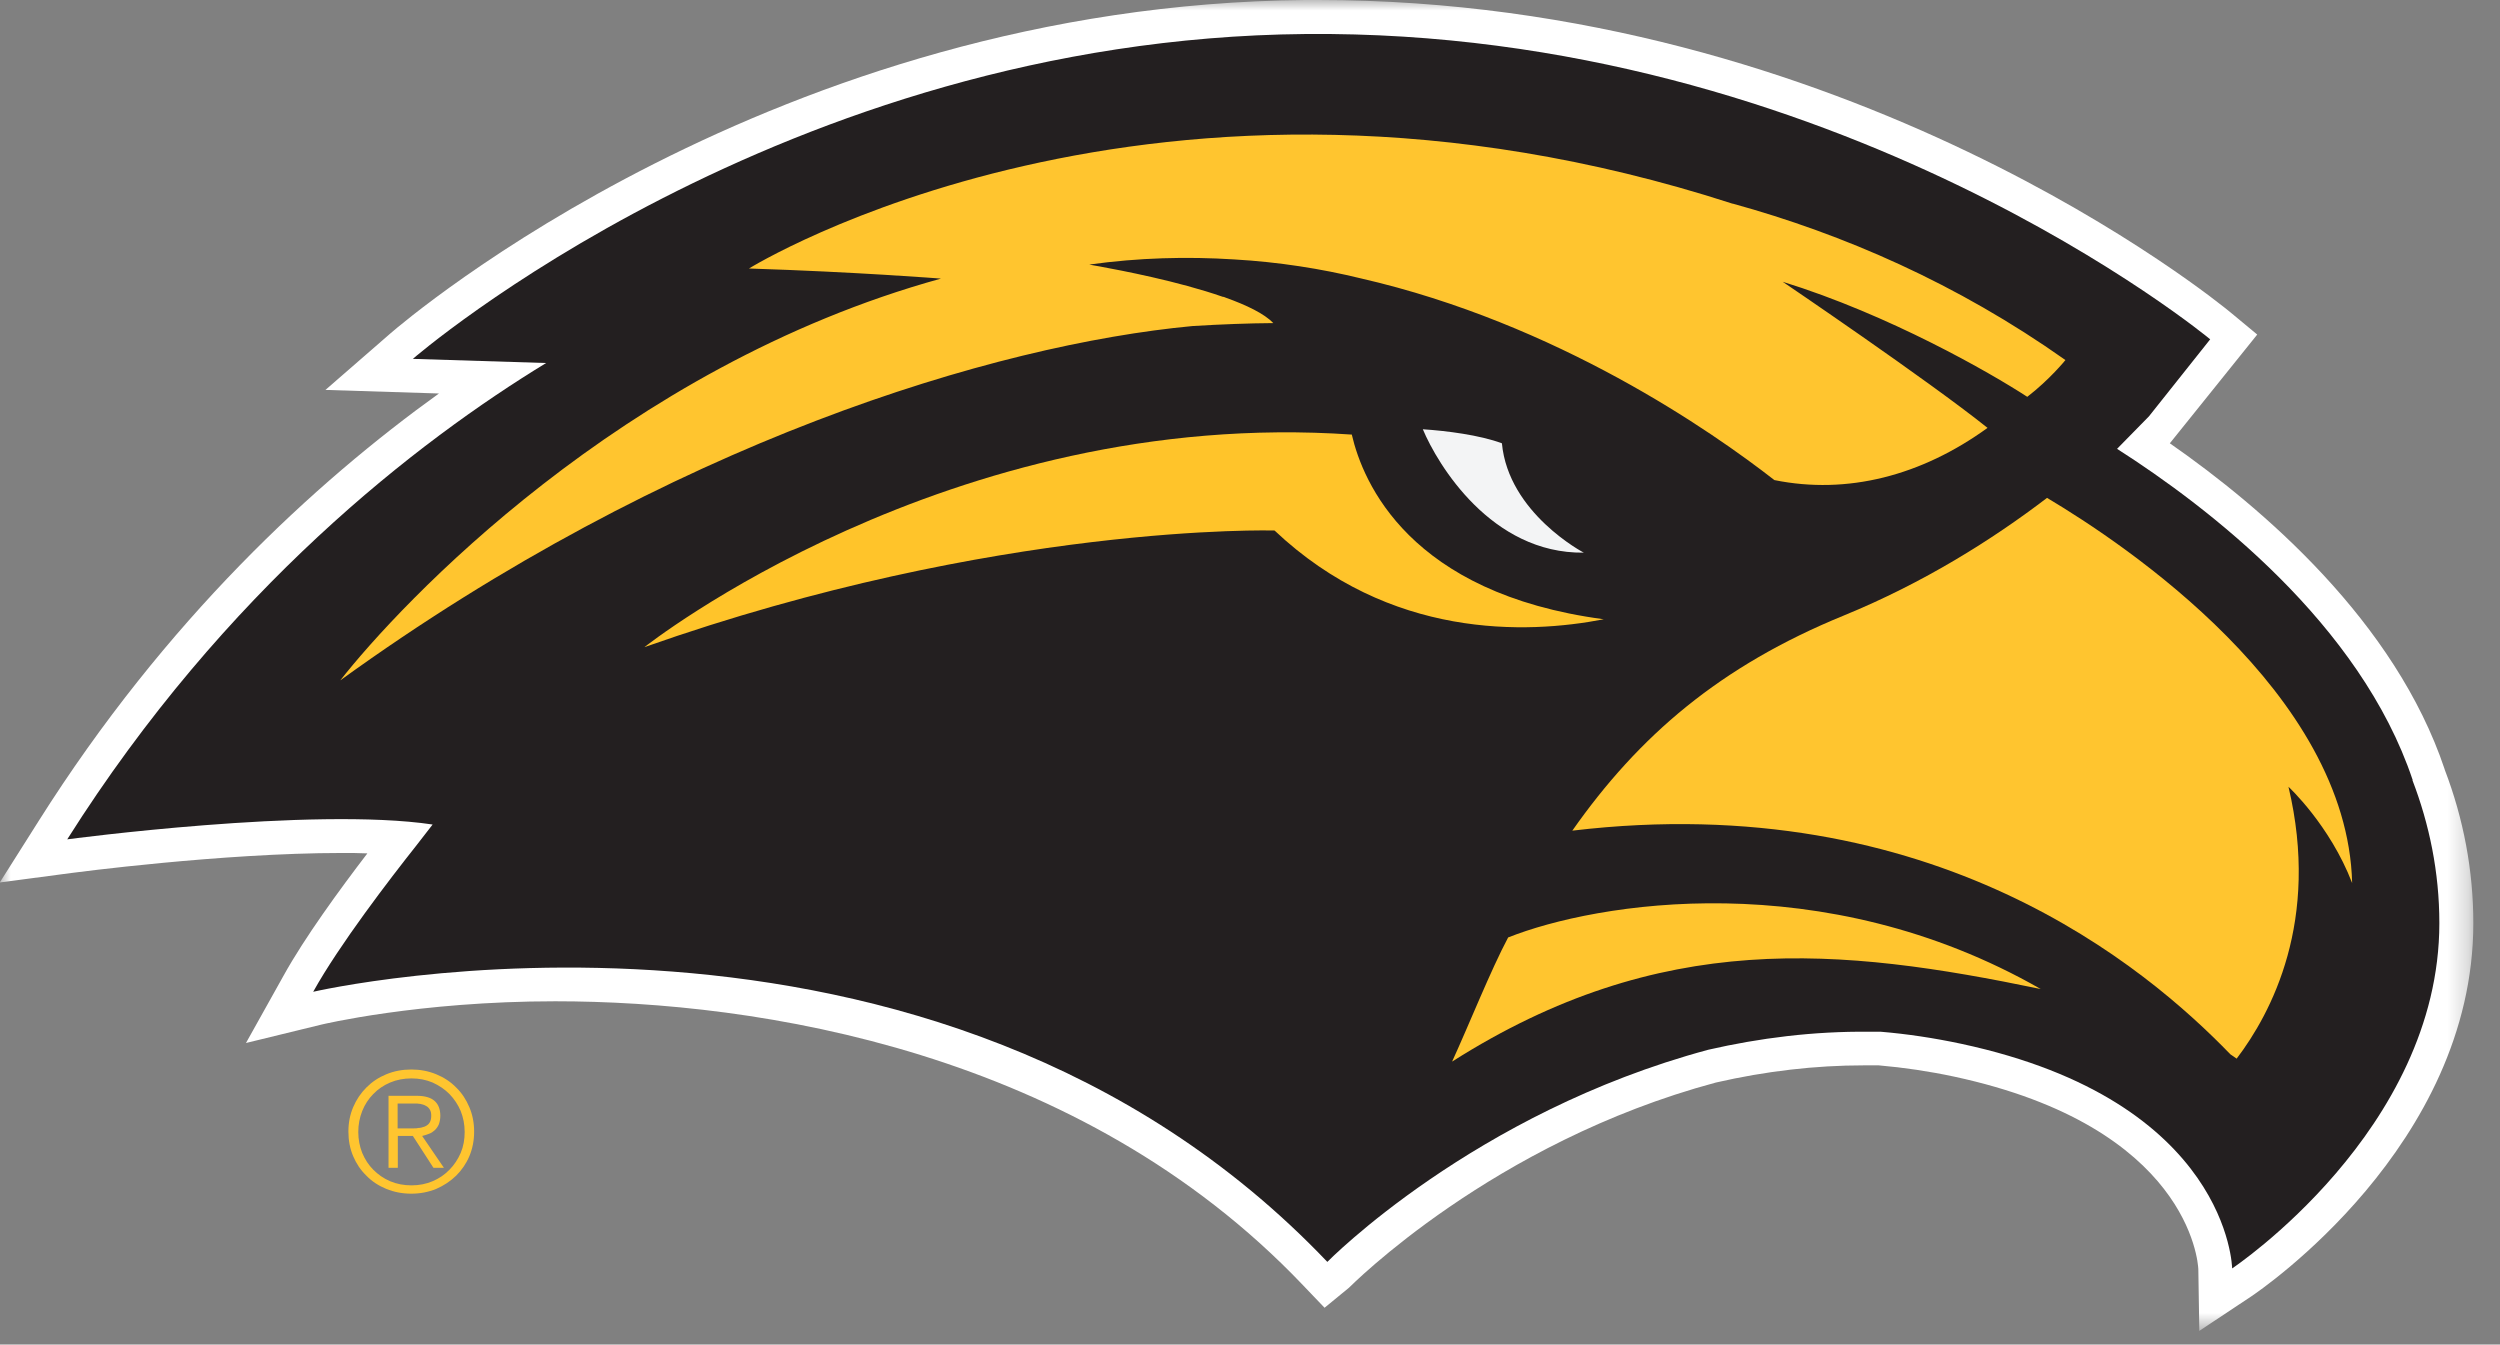<svg width="119" height="64" viewBox="0 0 119 64" fill="none" xmlns="http://www.w3.org/2000/svg">
<rect x="0" y="0" width="119" height="64" fill="#808080" stroke="none"/>
<g clip-path="url(#clip0_2405_2989)">
<mask id="mask0_2405_2989" style="mask-type:luminance" maskUnits="userSpaceOnUse" x="0" y="0" width="118" height="64">
<path d="M117.732 0H0V63.35H117.732V0Z" fill="white"/>
</mask>
<g mask="url(#mask0_2405_2989)">
<path d="M116.367 36.621C114.014 29.59 107.717 24.188 103.284 21.101L107.444 15.925L106.23 14.918C105.496 14.306 87.981 0 62.729 0H62.127C36.875 0.235 19.331 15.228 18.597 15.859L15.491 18.56L20.894 18.73C15.002 22.965 7.896 29.487 1.835 39.087L-0.01 42.005L3.407 41.553C3.482 41.544 10.56 40.602 16.254 40.602C16.687 40.602 17.101 40.602 17.487 40.621C16.16 42.353 14.494 44.64 13.505 46.428L11.708 49.647L15.294 48.772C15.294 48.772 19.905 47.661 26.428 47.661C36.056 47.661 51.388 50.005 62.014 61.167L63.049 62.249L64.207 61.299C64.291 61.224 71.049 54.381 81.675 51.529C84.056 50.983 86.418 50.711 88.715 50.711H88.988C89.129 50.711 89.28 50.711 89.43 50.711C90.616 50.814 91.83 50.993 93.016 51.247C104.178 53.647 104.621 60.056 104.64 60.405L104.687 63.35L107.153 61.713C107.586 61.421 117.731 54.541 117.731 43.944C117.731 41.459 117.27 38.983 116.367 36.63" fill="white"/>
<path d="M114.843 37.129C112.358 29.694 105.092 24.122 100.772 21.365L102.287 19.821L105.205 16.151C105.205 16.151 87.417 1.383 62.137 1.619C37.196 1.845 19.652 17.082 19.652 17.082L25.995 17.28C19.916 20.988 10.73 28.038 3.2 39.953C3.2 39.953 14.871 38.391 20.593 39.247C20.348 39.557 20.085 39.897 19.812 40.254C18.56 41.835 16.151 44.969 14.908 47.209C14.908 47.209 44.414 40.358 63.181 60.066C63.181 60.066 70.146 52.969 81.318 49.967C83.746 49.412 86.316 49.082 88.988 49.111C89.167 49.111 89.346 49.111 89.525 49.111C90.758 49.214 92.028 49.402 93.356 49.685C106.127 52.423 106.25 60.377 106.25 60.377C106.25 60.377 116.113 53.807 116.113 43.943C116.113 41.506 115.633 39.228 114.833 37.139" fill="#231F20"/>
<path d="M106.164 50.184C106.268 50.25 106.371 50.325 106.465 50.391C108.112 48.226 110.446 43.831 108.931 37.45C108.931 37.45 110.898 39.266 111.962 42.033C111.736 32.969 101.138 25.901 97.439 23.699C94.823 25.694 91.576 27.737 87.764 29.299C81.872 31.708 78.013 35.021 74.842 39.539C92.084 37.487 102.183 46.071 106.155 50.174" fill="#FFC52F"/>
<path d="M71.793 44.612C70.956 46.183 69.948 48.725 69.12 50.532C79.05 44.226 87.577 45.092 97.139 47.078C86.758 41.139 75.963 42.965 71.793 44.621" fill="#FFC52F"/>
<path d="M75.388 26.306C75.388 26.306 71.802 24.433 71.491 21.101C70.428 20.706 68.856 20.508 67.727 20.433C68.432 22.117 70.992 26.362 75.388 26.306Z" fill="#F3F4F5"/>
<path d="M82.465 9.694C54.945 0.791 35.651 12.781 35.651 12.781C40.715 12.941 44.79 13.261 44.79 13.261C29.571 17.459 19.002 28.809 16.197 32.386C31.877 21.045 47.359 16.405 56.762 15.52C58.155 15.435 59.425 15.388 60.611 15.379C60.178 14.927 59.331 14.522 58.334 14.165C58.296 14.146 58.258 14.136 58.221 14.127C58.221 14.127 58.211 14.127 58.202 14.127C56.065 13.383 53.383 12.875 52.319 12.678C52.141 12.649 52.047 12.631 52.047 12.631C51.915 12.602 51.849 12.593 51.849 12.593C54.202 12.264 56.508 12.207 58.738 12.348C60.875 12.471 62.889 12.791 64.781 13.252C74.127 15.398 81.487 20.536 84.461 22.852C87.934 23.558 91.463 22.645 94.607 20.367C91.736 18.071 84.856 13.412 84.856 13.412C89.929 14.983 94.719 17.732 96.498 18.889C97.562 18.071 98.315 17.139 98.315 17.139C93.148 13.487 87.736 11.144 82.484 9.694" fill="#FFC52F"/>
<path d="M64.358 20.687C45.12 19.35 30.673 30.805 30.673 30.805C47.473 24.875 60.668 25.252 60.668 25.252C66.146 30.428 72.659 30.193 76.339 29.477C67.078 28.244 64.875 22.965 64.348 20.696" fill="#FFC42A"/>
<path d="M20.762 51.134C21.129 51.285 21.449 51.492 21.713 51.765C21.986 52.028 22.193 52.348 22.343 52.706C22.494 53.063 22.569 53.449 22.569 53.864C22.569 54.278 22.494 54.673 22.343 55.031C22.193 55.388 21.976 55.699 21.713 55.962C21.44 56.226 21.129 56.433 20.762 56.593C20.395 56.743 20 56.819 19.576 56.819C19.153 56.819 18.758 56.743 18.391 56.593C18.023 56.442 17.703 56.235 17.44 55.962C17.167 55.699 16.96 55.388 16.809 55.031C16.659 54.673 16.584 54.287 16.584 53.864C16.584 53.44 16.659 53.063 16.809 52.706C16.96 52.348 17.176 52.028 17.44 51.765C17.713 51.492 18.023 51.285 18.391 51.134C18.758 50.983 19.153 50.908 19.576 50.908C20 50.908 20.395 50.983 20.762 51.134ZM18.569 51.529C18.259 51.661 17.995 51.84 17.769 52.075C17.544 52.301 17.365 52.574 17.242 52.885C17.12 53.195 17.054 53.525 17.054 53.882C17.054 54.24 17.12 54.569 17.242 54.88C17.374 55.191 17.544 55.454 17.769 55.68C17.995 55.906 18.259 56.094 18.569 56.226C18.88 56.358 19.219 56.423 19.586 56.423C19.953 56.423 20.282 56.358 20.593 56.226C20.904 56.094 21.167 55.915 21.393 55.68C21.619 55.454 21.798 55.181 21.929 54.88C22.061 54.569 22.118 54.24 22.118 53.882C22.118 53.525 22.052 53.195 21.929 52.885C21.798 52.574 21.619 52.31 21.393 52.075C21.167 51.849 20.904 51.67 20.593 51.529C20.282 51.398 19.953 51.332 19.586 51.332C19.219 51.332 18.88 51.398 18.569 51.529ZM18.494 55.586V52.16H19.831C20.226 52.16 20.508 52.245 20.687 52.405C20.866 52.565 20.96 52.8 20.96 53.111C20.96 53.261 20.932 53.393 20.894 53.506C20.847 53.619 20.781 53.713 20.706 53.788C20.621 53.864 20.536 53.929 20.424 53.967C20.32 54.014 20.207 54.042 20.094 54.071L21.129 55.586H20.631L19.652 54.071H18.936V55.586H18.503H18.494ZM19.868 53.694C20 53.694 20.104 53.666 20.207 53.628C20.301 53.59 20.386 53.534 20.442 53.449C20.499 53.365 20.527 53.252 20.527 53.111C20.527 52.988 20.508 52.894 20.461 52.819C20.414 52.743 20.358 52.678 20.273 52.64C20.198 52.593 20.104 52.565 20.009 52.546C19.915 52.527 19.812 52.527 19.708 52.527H18.927V53.713H19.492C19.623 53.713 19.746 53.713 19.878 53.703" fill="#FFC52F"/>
</g>
</g>
<defs>
<clipPath id="clip0_2405_2989">
<rect width="118.667" height="64" fill="white"/>
</clipPath>
</defs>
</svg>
